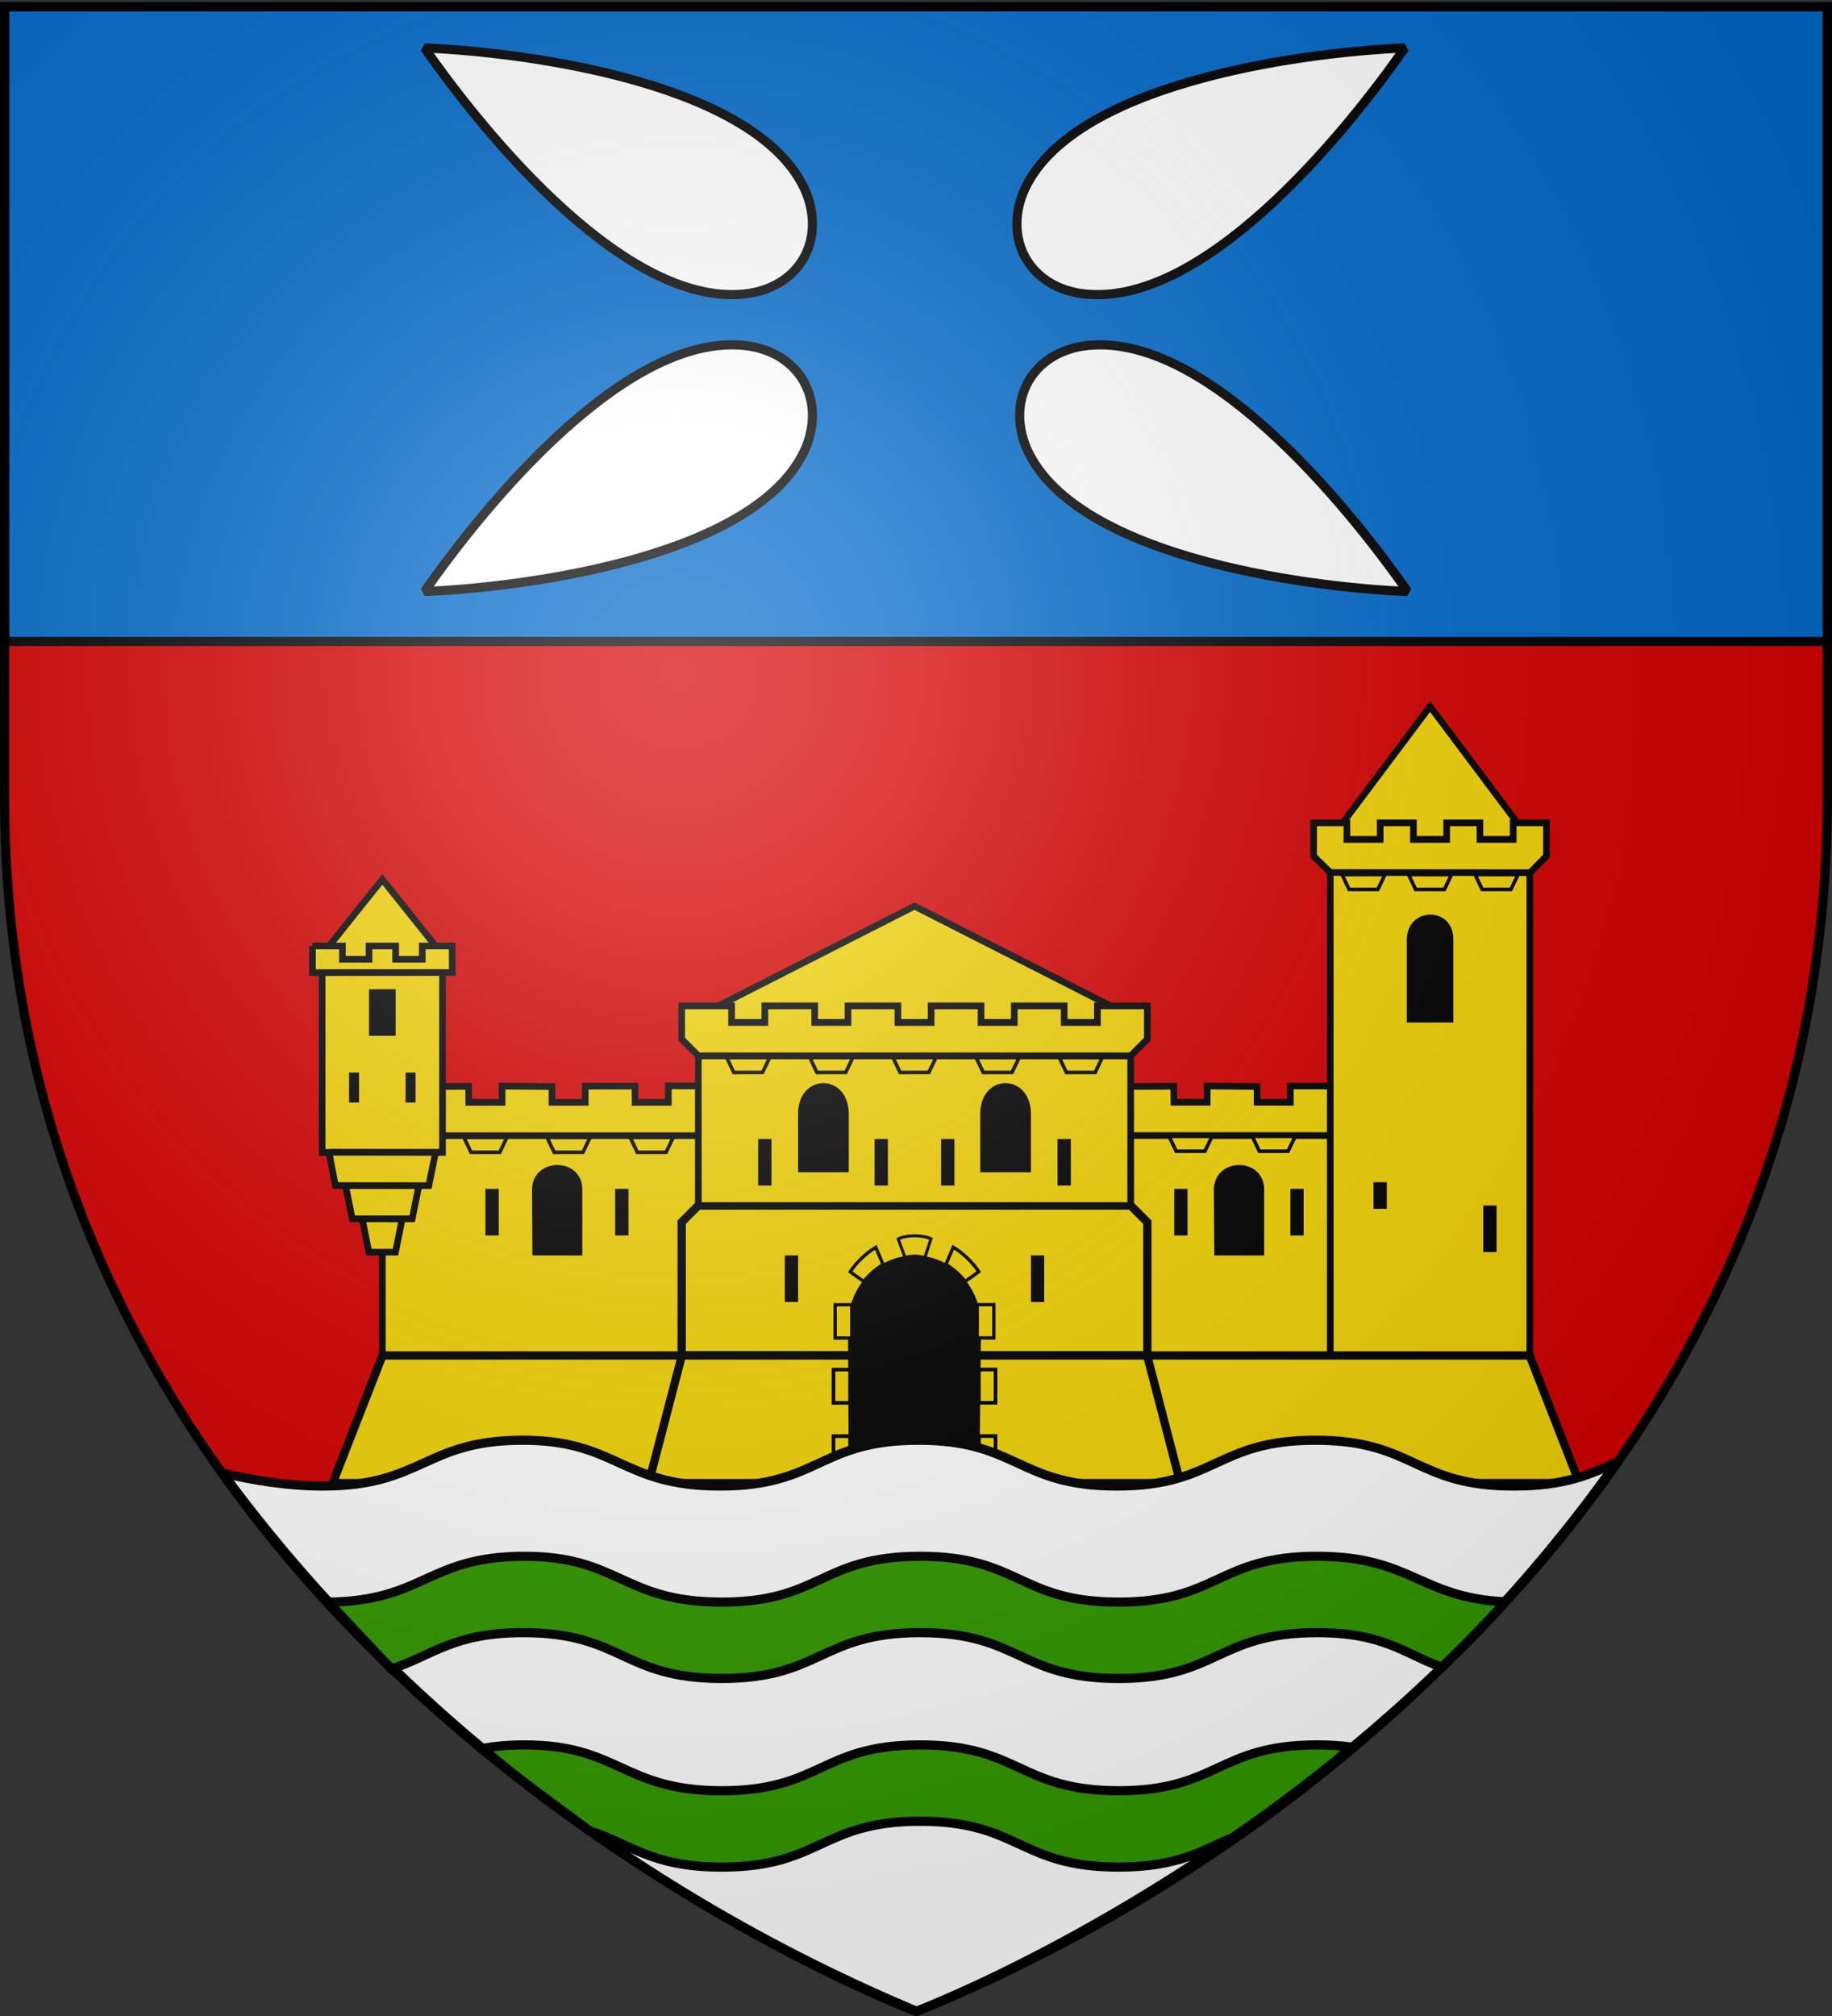 <svg xmlns="http://www.w3.org/2000/svg" xmlns:xlink="http://www.w3.org/1999/xlink" width="600" height="660" version="1.0"><rect width="100%" height="100%" fill="#333333" stroke="none"/><defs><radialGradient xlink:href="#a" id="j" cx="221.445" cy="226.331" r="300" fx="221.445" fy="226.331" gradientTransform="matrix(1.353 0 0 1.349 -77.63 -85.747)" gradientUnits="userSpaceOnUse"/><linearGradient id="a"><stop offset="0" style="stop-color:#fff;stop-opacity:.314"/><stop offset=".19" style="stop-color:#fff;stop-opacity:.251"/><stop offset=".6" style="stop-color:#6b6b6b;stop-opacity:.125"/><stop offset="1" style="stop-color:#000;stop-opacity:.125"/></linearGradient></defs><g style="display:inline"><path d="M300 658.5s298.5-112.32 298.5-397.772V2.176H1.5v258.552C1.5 546.18 300 658.5 300 658.5z" style="fill:#d40000;fill-opacity:1;fill-rule:evenodd;stroke:none;stroke-width:1px;stroke-linecap:butt;stroke-linejoin:miter;stroke-opacity:1"/><path d="M1.5 2.188V210h597V2.187H1.5z" style="fill:#0169c9;fill-opacity:1;fill-rule:evenodd;stroke:#000;stroke-width:3;stroke-linecap:butt;stroke-linejoin:miter;stroke-miterlimit:4;stroke-dasharray:none;stroke-opacity:1"/></g><path d="M125.218 367.431h330.233v82.183H125.218z" style="fill:#f2d207;fill-opacity:1;fill-rule:evenodd;stroke:#000;stroke-width:2.179;stroke-linecap:round;stroke-linejoin:round;stroke-miterlimit:4;stroke-dasharray:none;stroke-opacity:1"/><path d="M261.308 443.76h-136.03l-16.324 41.787h152.354V443.76z" style="fill:#f2d207;fill-opacity:1;fill-rule:evenodd;stroke:#000;stroke-width:2.723;stroke-linecap:butt;stroke-linejoin:miter;stroke-miterlimit:4;stroke-dasharray:none;stroke-opacity:1"/><use xlink:href="#b" width="600" height="660" transform="translate(230.937 -.028)"/><path d="M435.676 481.81V274.839h65.36v168.846l-65.36 38.127z" style="fill:#f2d207;fill-rule:evenodd;stroke:#000;stroke-width:2.179;stroke-linecap:butt;stroke-linejoin:miter;stroke-miterlimit:4;stroke-dasharray:none;stroke-opacity:1"/><path d="M364.946 443.76h136.03l16.324 41.787H364.946V443.76z" style="fill:#f2d207;fill-rule:evenodd;stroke:#000;stroke-width:2.723;stroke-linecap:butt;stroke-linejoin:miter;stroke-miterlimit:4;stroke-dasharray:none;stroke-opacity:1"/><path id="b" d="m137.2 355.721 16.272-.068.068 5.242h10.894v-5.31l16.34.136v5.174h10.893v-5.31h16.272l.068 5.31H218.9l-.028-5.418 16.291.096.077 16.216H137.2V355.72z" style="fill:#f2d207;fill-rule:evenodd;stroke:#000;stroke-width:2.179;stroke-linecap:butt;stroke-linejoin:miter;stroke-miterlimit:4;stroke-dasharray:none;stroke-opacity:1"/><path d="M277.724 345.645v7.625" style="fill:none;fill-rule:evenodd;stroke:#000;stroke-width:2.723;stroke-linecap:butt;stroke-linejoin:miter;stroke-miterlimit:4;stroke-dasharray:none;stroke-opacity:1"/><path d="m223.257 400.111 5.447-5.447h141.612l5.447 5.447v43.573H223.257v-43.573z" style="fill:#f2d207;fill-rule:evenodd;stroke:#000;stroke-width:2.723;stroke-linecap:butt;stroke-linejoin:miter;stroke-miterlimit:4;stroke-dasharray:none;stroke-opacity:1"/><path d="M228.704 345.645v49.02h141.612v-49.02H228.704zM224.656 334.714l74.854-38.052 74.854 38.052H224.656zM105.502 318.304v58.985h39.431v-58.985h-39.43z" style="fill:#f2d207;fill-rule:evenodd;stroke:#000;stroke-width:2.179;stroke-linecap:butt;stroke-linejoin:miter;stroke-miterlimit:4;stroke-dasharray:none;stroke-opacity:1"/><path d="M475.981 307.595v27.156h-15.25v-27.156c.189-10.972 15.418-10.811 15.25 0z" style="fill:#000;fill-opacity:1;fill-rule:evenodd;stroke:none;stroke-width:2.5;stroke-linecap:round;stroke-linejoin:round;stroke-miterlimit:4;stroke-opacity:1;display:inline"/><path d="M120.86 323.858h8.715v15.249h-8.715z" style="fill:#000;fill-opacity:1;fill-rule:evenodd;stroke:none;stroke-width:2.5;stroke-linecap:round;stroke-linejoin:round;stroke-miterlimit:4;stroke-dasharray:none;stroke-opacity:1;display:inline"/><path id="d" d="M277.976 364.403v19.272a.096.096 0 0 1-.097.096H261.48a.096.096 0 0 1-.096-.096V364.69c-.023-13.303 16.297-13.49 16.592-.288z" style="fill:#000;fill-opacity:1;fill-rule:evenodd;stroke:none;stroke-width:2.5;stroke-linecap:round;stroke-linejoin:round;stroke-miterlimit:4;stroke-opacity:1;display:inline"/><path id="f" d="M414.026 389.49v21.514h-16.34l-.136-21.378c-.006-10.912 16.526-10.96 16.476-.136z" style="fill:#000;fill-opacity:1;fill-rule:evenodd;stroke:none;stroke-width:2.5;stroke-linecap:round;stroke-linejoin:round;stroke-miterlimit:4;stroke-opacity:1;display:inline"/><path d="M103.431 315.144h43.573l-21.786-27.234-21.787 27.234zM435.676 274.838l32.68-43.573 32.68 43.573h-65.36z" style="fill:#f2d207;fill-rule:evenodd;stroke:#000;stroke-width:2.179;stroke-linecap:butt;stroke-linejoin:miter;stroke-miterlimit:4;stroke-dasharray:none;stroke-opacity:1"/><path id="c" d="M248.312 372.878h4.357v15.251h-4.357z" style="fill:#000;fill-opacity:1;fill-rule:evenodd;stroke:none;stroke-width:2.5;stroke-linecap:round;stroke-linejoin:round;stroke-miterlimit:4;stroke-dasharray:none;stroke-opacity:1;display:inline"/><use xlink:href="#c" width="1" height="1" transform="translate(38.126)"/><use xlink:href="#d" width="1" height="1" transform="translate(59.66)"/><use xlink:href="#c" width="1" height="1" transform="translate(59.913)"/><use xlink:href="#c" width="1" height="1" transform="translate(98.04)"/><use xlink:href="#c" width="1" height="1" transform="translate(-46.841 16.34)"/><use xlink:href="#c" width="1" height="1" transform="translate(-89.325 16.34)"/><use xlink:href="#c" width="1" height="1" transform="translate(136.262 16.34)"/><use xlink:href="#c" width="1" height="1" transform="translate(174.292 16.34)"/><use xlink:href="#c" width="1" height="1" transform="translate(237.473 21.787)"/><use xlink:href="#c" width="1" height="1" transform="translate(8.715 38.126)"/><use xlink:href="#c" width="1" height="1" transform="translate(89.325 38.126)"/><path d="m212.44 485.559 10.883-41.8h152.374l10.884 41.8H212.44" style="fill:#f2d207;fill-rule:evenodd;stroke:#000;stroke-width:2.723;stroke-linecap:butt;stroke-linejoin:miter;stroke-miterlimit:4;stroke-dasharray:none;stroke-opacity:1"/><path d="M299.51 411.006c12.07 0 21.787 10.19 21.787 22.847l-.545 52.438-42.756-.395-.272-52.043c0-12.657 9.716-22.847 21.786-22.847z" style="fill:#000;fill-opacity:1;fill-rule:evenodd;stroke:none;stroke-width:2.5;stroke-linecap:round;stroke-linejoin:round;stroke-miterlimit:4;stroke-opacity:1;display:inline"/><path d="m107.748 377.235 34.899.048-2.215 10.874-30.594-.024-2.09-10.898zM113.177 388.152l24.013.013-2.195 10.85h-19.64l-2.178-10.863zM118.632 399.028l13.07.03-2.161 10.884h-8.73l-2.179-10.914z" style="fill:#f2d207;fill-opacity:1;fill-rule:evenodd;stroke:#000;stroke-width:2.179;stroke-linecap:round;stroke-linejoin:miter;stroke-miterlimit:4;stroke-opacity:1"/><path d="M102.342 309.697h9.804v4.357h8.714v-4.357h8.715v4.357h8.715v-4.357h9.804l.03 8.69-45.782.024v-8.714z" style="fill:#f2d207;fill-rule:evenodd;stroke:#000;stroke-width:2.179;stroke-linecap:butt;stroke-linejoin:miter;stroke-miterlimit:4;stroke-dasharray:none;stroke-opacity:1"/><use xlink:href="#c" id="e" width="1" height="1" x="0" y="0" transform="matrix(.75 0 0 .643 -71.91 111.384)"/><use xlink:href="#e" width="1" height="1" transform="translate(18.519)"/><path d="M449.837 387.039h4.357v8.715h-4.357z" style="fill:#000;fill-opacity:1;fill-rule:evenodd;stroke:none;stroke-width:2.5;stroke-linecap:round;stroke-linejoin:round;stroke-miterlimit:4;stroke-dasharray:none;stroke-opacity:1;display:inline"/><use xlink:href="#f" width="1" height="1" style="stroke:none" transform="translate(-223.312)"/><path d="M430.23 269.392h10.893v5.446h10.893v-5.446h10.893v5.446h10.894v-5.446h10.893v5.446h10.893v-5.446h10.893v10.893l-5.38 5.415-65.39-.051-5.483-5.364v-10.893z" style="fill:#f2d207;fill-rule:evenodd;stroke:#000;stroke-width:2.179;stroke-linecap:butt;stroke-linejoin:miter;stroke-miterlimit:4;stroke-dasharray:none;stroke-opacity:1"/><use xlink:href="#g" width="1" height="1" transform="translate(27.233)"/><use xlink:href="#g" width="1" height="1" transform="translate(54.466)"/><use xlink:href="#g" width="1" height="1" transform="translate(81.7)"/><use xlink:href="#g" width="1" height="1" transform="translate(108.933)"/><path id="g" d="M238.007 346.233h14.074l-2.341 4.864-9.414.005-2.32-4.87z" style="fill:#f2d207;fill-opacity:1;fill-rule:evenodd;stroke:#000;stroke-width:1.176;stroke-linecap:round;stroke-linejoin:miter;stroke-miterlimit:4;stroke-dasharray:none;stroke-opacity:1"/><path d="M223.257 329.305h16.34v5.446h10.893v-5.446h16.34v5.446h10.894v-5.446h16.34v5.446h10.893v-5.446h16.34v5.446h10.893v-5.446h16.34v5.446h10.893v-5.446h16.34v10.893l-5.447 5.447H228.704l-5.447-5.447v-10.893z" style="fill:#f2d207;fill-rule:evenodd;stroke:#000;stroke-width:2.179;stroke-linecap:butt;stroke-linejoin:miter;stroke-miterlimit:4;stroke-dasharray:none;stroke-opacity:1"/><use xlink:href="#g" width="1" height="1" transform="translate(-86.057 26.144)"/><use xlink:href="#g" width="1" height="1" transform="translate(-58.824 26.144)"/><use xlink:href="#g" width="1" height="1" transform="translate(-31.59 26.144)"/><use xlink:href="#g" width="1" height="1" transform="translate(144.88 25.787)"/><use xlink:href="#g" width="1" height="1" transform="translate(172.114 25.787)"/><use xlink:href="#g" width="1" height="1" transform="translate(201.526 -59.913)"/><use xlink:href="#g" width="1" height="1" transform="translate(223.312 -59.913)"/><use xlink:href="#g" width="1" height="1" transform="translate(245.099 -59.913)"/><g id="h"><path d="M305 460h5v10h-5zM305 440h5v10h-5z" style="fill:#f2d207;fill-opacity:1;fill-rule:evenodd;stroke:#000;stroke-width:1.1;stroke-linecap:round;stroke-linejoin:miter;stroke-miterlimit:4;stroke-dasharray:none;stroke-opacity:1" transform="matrix(1.089 0 0 1.089 -11.547 -30.804)"/><path d="M304.5 420.5h5v10h-5z" style="fill:#f2d207;fill-opacity:1;fill-rule:evenodd;stroke:#000;stroke-width:1;stroke-linecap:round;stroke-linejoin:miter;stroke-miterlimit:4;stroke-dasharray:none;stroke-opacity:1" transform="matrix(1.089 0 0 1.089 -11.547 -30.804)"/><path d="m-104.305 492.918 5.308-1.83c.546 3.077.624 6.945-.313 10.641l-4.885-1.058c.35-3.386.375-4.492-.11-7.753z" style="fill:#f2d207;fill-opacity:1;fill-rule:evenodd;stroke:#000;stroke-width:1;stroke-linecap:round;stroke-linejoin:miter;stroke-miterlimit:4;stroke-opacity:1" transform="rotate(-47.8 -40.53 -2.373) scale(1.089)"/></g><use xlink:href="#h" width="600" height="660" transform="matrix(-1 0 0 1 599.02 .031)"/><path d="M294.151 405.615c2.951-1.472 8.312-1.287 10.766-.048l-2.022 6.117c-2.67-.548-3.4-.666-6.481-.048l-2.263-6.02z" style="fill:#f2d207;fill-opacity:1;fill-rule:evenodd;stroke:#000;stroke-width:.981;stroke-linecap:round;stroke-linejoin:miter;stroke-miterlimit:4;stroke-opacity:1"/><g transform="translate(-2.393)"><path id="i" d="M247.929 96.021c16.499-2.687 24.66-17.416 18.508-32.924-14.772-35.364-89.615-45.898-125-47.405 19.954 28.62 67.102 86.337 106.492 80.33z" style="fill:#fff;fill-opacity:1;stroke:#000;stroke-width:3;stroke-linecap:butt;stroke-linejoin:bevel;stroke-miterlimit:4;stroke-dasharray:none;stroke-opacity:1"/><use xlink:href="#i" width="1" height="1" transform="matrix(1 0 0 -1 0 209.35)"/><use xlink:href="#i" width="1" height="1" transform="matrix(-1 0 0 1 603.92 0)"/><use xlink:href="#i" width="1" height="1" transform="rotate(180 302.413 104.675)"/></g><path d="M300.293 658.5c91.787-37.58 172.749-100.02 229.212-179.78-8.543 3.843-16.722 7.78-33.712 7.78-32.5 0-32.5-15-65-15s-32.5 15-65 15-32.5-15-65-15-32.5 15-65 15-33.569-15.133-65-15c-31.72.133-32.5 15-65 15-11.437 0-22.874-1.858-32.895-4.265C130.43 560.62 210.9 620.952 300.293 658.5z" style="fill:#fff;fill-rule:evenodd;stroke:#000;stroke-width:3;stroke-linecap:butt;stroke-linejoin:miter;stroke-miterlimit:4;stroke-dasharray:none;stroke-opacity:1"/><path d="M171.375 509.5c-31.304.132-32.485 14.62-63.75 15l20.563 21.906c13.47-4.393 20.2-11.906 43.187-11.906 32.5 0 32.5 15 65 15s32.5-15 65-15 32.5 15 65 15 32.5-15 65-15c21.85 0 28.622 6.9 40.844 11.344 6.802-6.643 13.979-13.485 20.781-21.438-27.968-1.346-30.74-14.906-61.625-14.906-32.5 0-32.5 15-65 15s-32.5-15-65-15-32.5 15-65 15-33.568-15.133-65-15zm0 61.75c-5.16.022-9.52.451-13.313 1.125 11.997 10.462 23.302 18.136 34.875 26.906 13.626 4.382 20.318 11.969 43.438 11.969 32.5 0 32.5-15 65-15s32.5 15 65 15c19.964 0 27.653-5.665 38.156-10.031 13.458-8.865 23.319-16.467 38.156-29.25-3.307-.454-7.022-.719-11.312-.719-32.5 0-32.5 15-65 15s-32.5-15-65-15-32.5 15-65 15-33.568-15.133-65-15z" style="fill:#390;fill-rule:evenodd;stroke:#000;stroke-width:3;stroke-linecap:butt;stroke-linejoin:miter;stroke-miterlimit:4;stroke-dasharray:none;stroke-opacity:1"/><path d="M300 658.5s298.5-112.32 298.5-397.772V2.176H1.5v258.552C1.5 546.18 300 658.5 300 658.5z" style="opacity:1;fill:url(#j);fill-opacity:1;fill-rule:evenodd;stroke:none;stroke-width:1px;stroke-linecap:butt;stroke-linejoin:miter;stroke-opacity:1"/><path d="M300 658.5S1.5 546.18 1.5 260.728V2.176h597v258.552C598.5 546.18 300 658.5 300 658.5z" style="opacity:1;fill:none;fill-opacity:1;fill-rule:evenodd;stroke:#000;stroke-width:3;stroke-linecap:butt;stroke-linejoin:miter;stroke-miterlimit:4;stroke-dasharray:none;stroke-opacity:1"/></svg>